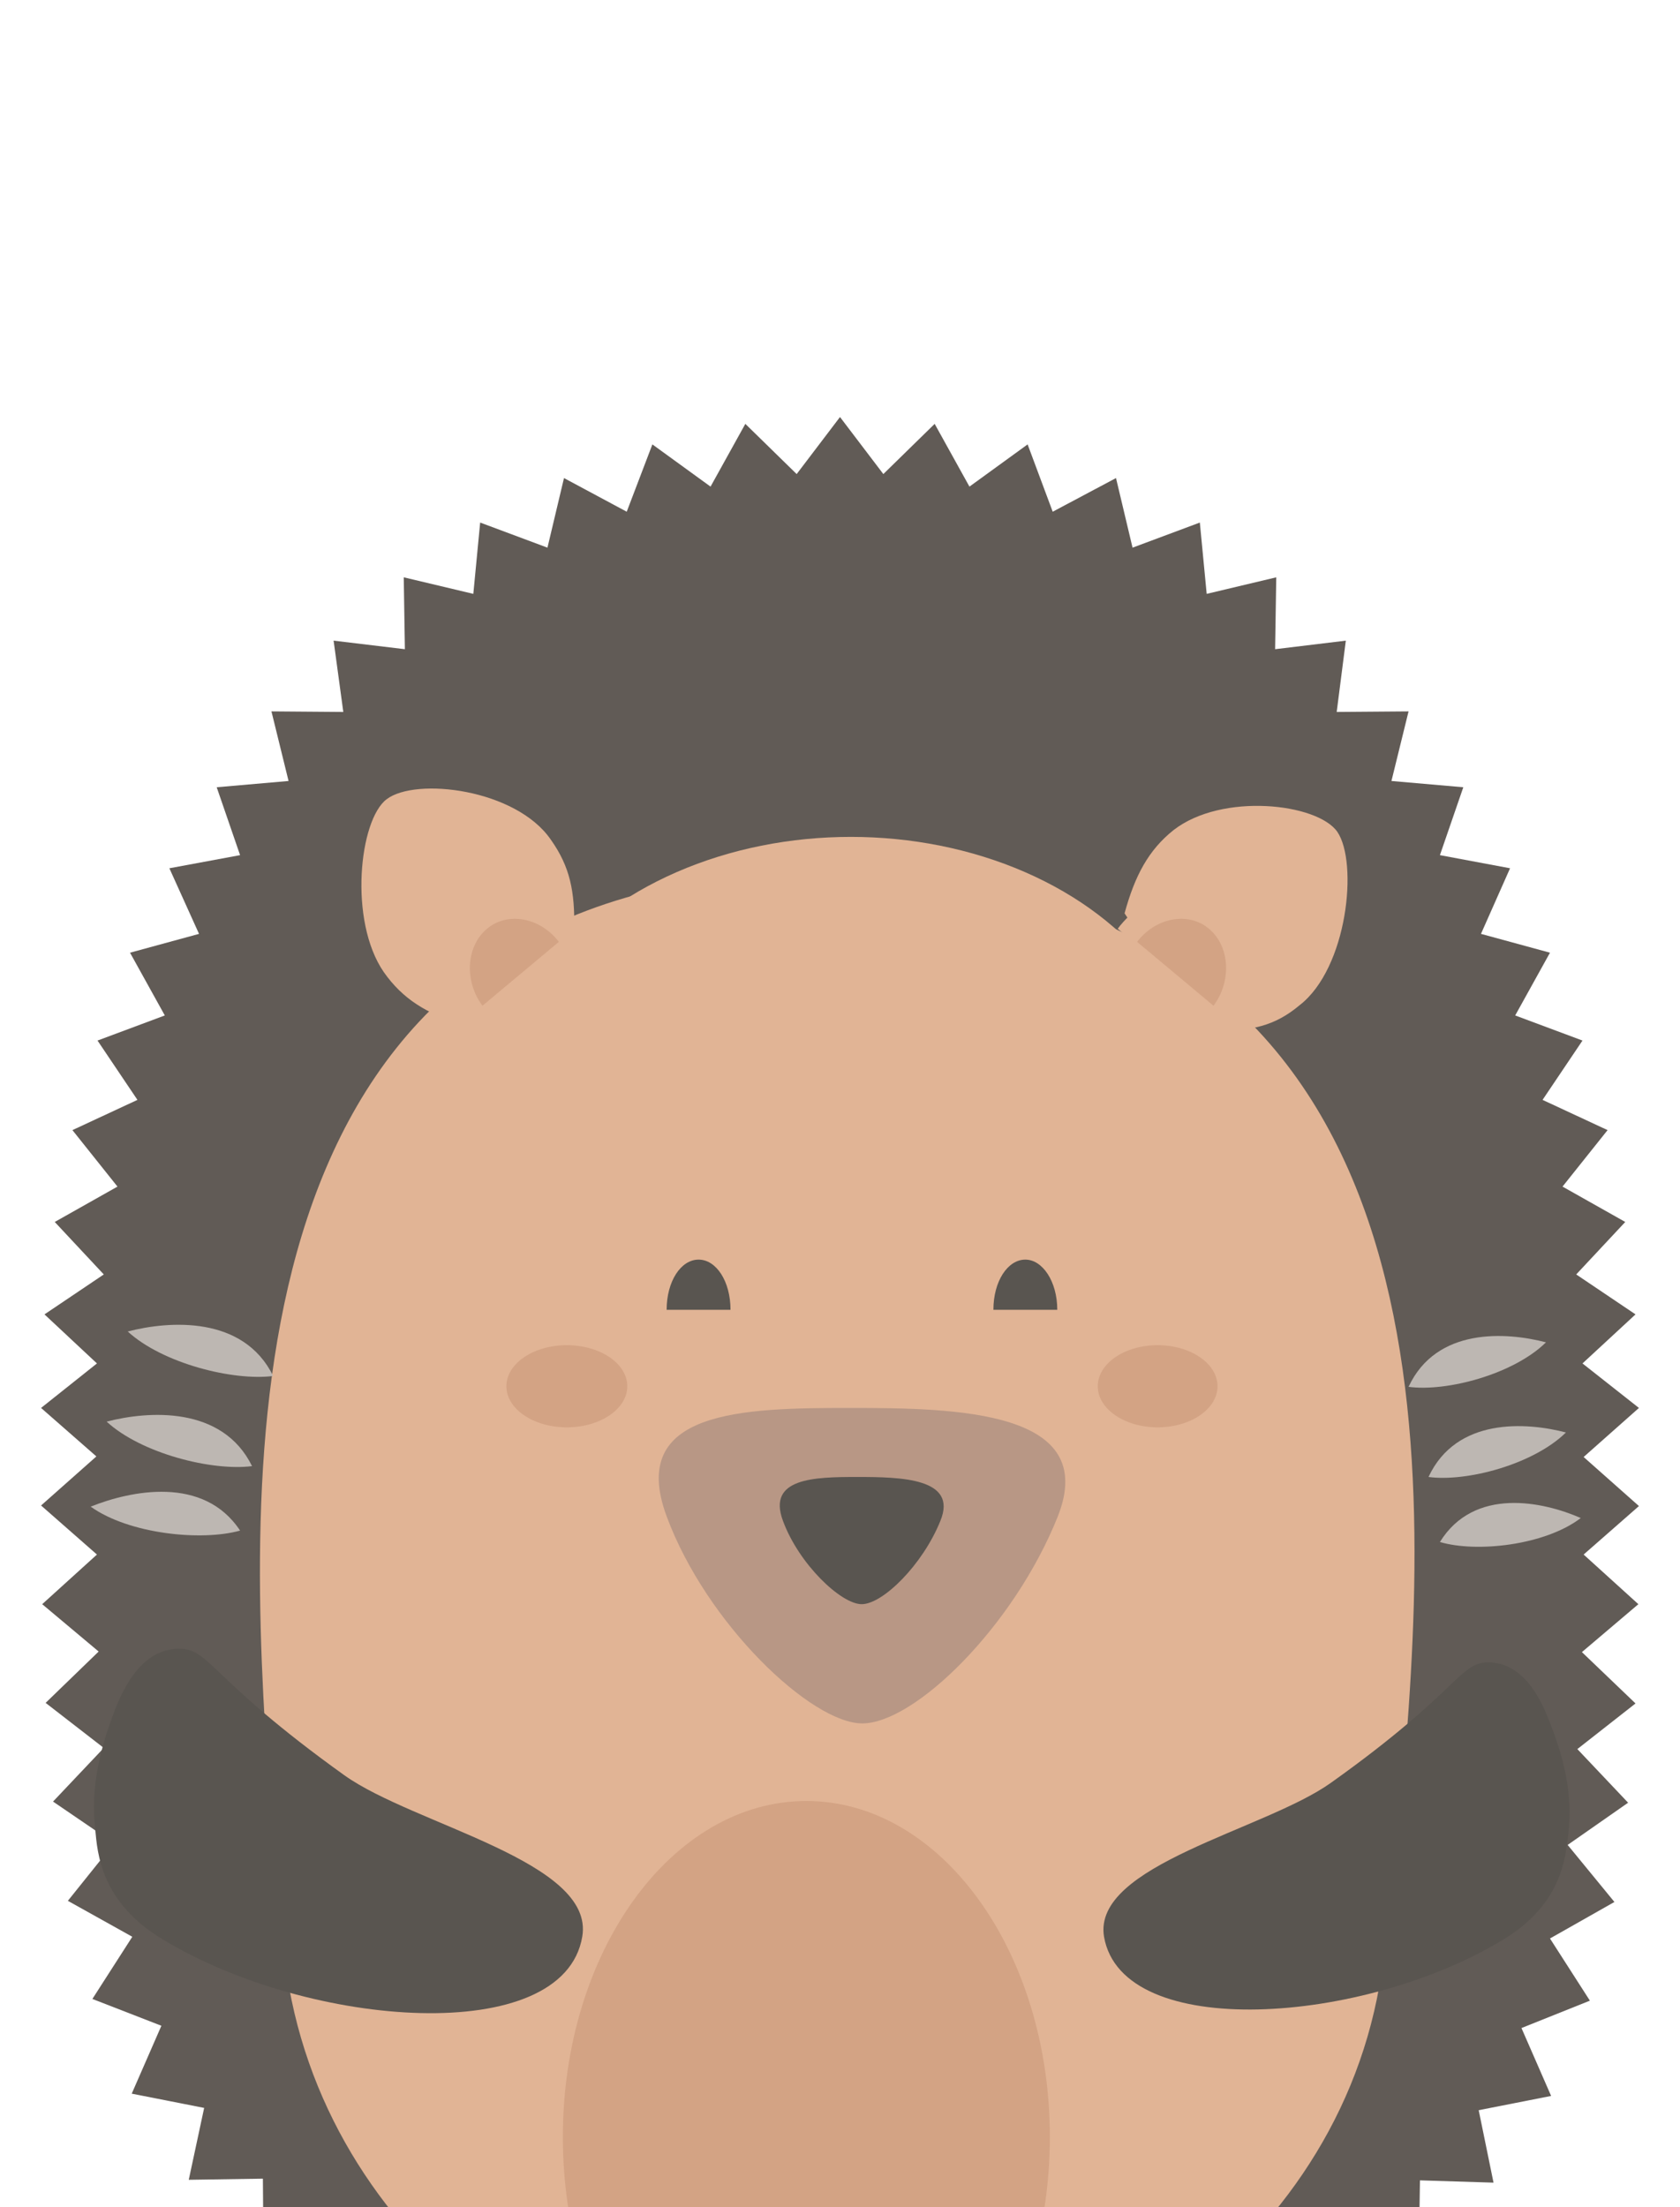 <?xml version="1.0" encoding="utf-8"?>
<!-- Generator: Adobe Illustrator 25.2.1, SVG Export Plug-In . SVG Version: 6.00 Build 0)  -->
<svg version="1.1" id="Capa_1" xmlns="http://www.w3.org/2000/svg" xmlns:xlink="http://www.w3.org/1999/xlink" x="0px" y="0px"
	 viewBox="0 0 294.6 386.9" style="enable-background:new 0 0 294.6 386.9;" xml:space="preserve">
<style type="text/css">
	.st0{clip-path:url(#SVGID_2_);}
	.st1{fill:#615B56;}
	.st2{opacity:0.11;}
	.st3{clip-path:url(#SVGID_4_);fill:#C09980;}
	.st4{fill:#E1B495;}
	.st5{fill:#595550;}
	.st6{fill:#6B4825;}
	.st7{fill:#B89785;}
	.st8{opacity:0.2;fill:#9F6042;}
	.st9{fill:#BDB7B2;}
</style>
<g>
	<defs>
		<rect id="SVGID_1_" width="294.6" height="386.9"/>
	</defs>
	<clipPath id="SVGID_2_">
		<use xlink:href="#SVGID_1_"  style="overflow:visible;"/>
	</clipPath>
	<g class="st0">
		<g>
			<polygon class="st1" points="287.4,246.8 277.7,255.4 287.4,264 277.7,272.5 287.3,281.2 277.4,289.6 286.8,298.6 276.6,306.6 
				285.5,316 274.9,323.4 283.1,333.4 271.8,339.8 278.8,350.7 266.8,355.5 272,367.4 259.3,369.9 261.9,382.6 249,382.2 
				248.8,395.2 236.2,392.1 233.4,404.7 221.6,399.4 216.8,411.4 205.8,404.5 199.6,415.8 189.4,407.8 182.2,418.6 172.7,409.7 
				164.7,420 155.8,410.6 147.3,420.4 138.8,410.6 129.9,420 122,409.7 112.5,418.5 105.3,407.7 95.1,415.7 89,404.3 78,411.2 
				73.3,399.2 61.4,404.4 58.7,391.8 46.2,394.8 46.1,381.9 33.1,382.1 35.8,369.5 23.1,367 28.3,355.1 16.2,350.4 23.2,339.5 
				11.9,333.2 20,323.1 9.3,315.8 18.2,306.4 8,298.5 17.3,289.5 7.4,281.2 17,272.5 7.2,263.9 16.9,255.3 7.2,246.8 17,239 
				7.8,230.4 18.2,223.4 9.6,214.2 20.6,208 12.7,198.1 24.1,192.8 17.1,182.4 28.9,178 22.8,167 34.9,163.7 29.7,152.2 42.1,149.9 
				38,138 50.6,136.9 47.6,124.7 60.2,124.8 58.5,112.3 71,113.8 70.8,101.2 83,104.1 84.2,91.6 96,96 98.9,83.8 109.9,89.7 
				114.4,77.9 124.6,85.3 130.7,74.3 139.7,83.1 147.3,73.1 154.9,83.1 163.9,74.3 170,85.3 180.2,77.9 184.6,89.7 195.7,83.8 
				198.6,96 210.4,91.6 211.6,104.1 223.8,101.2 223.6,113.8 236,112.3 234.4,124.8 247,124.7 244,136.9 256.6,138 252.5,149.9 
				264.8,152.2 259.7,163.7 271.8,167 265.7,178 277.5,182.4 270.5,192.8 281.9,198.1 274,208 285,214.2 276.4,223.4 286.8,230.4 
				277.5,239 			"/>
		</g>
		<g class="st2">
			<defs>
				<rect id="SVGID_3_" x="125.5" y="326.5" class="st2" width="58.9" height="33.1"/>
			</defs>
			<clipPath id="SVGID_4_">
				<use xlink:href="#SVGID_3_"  style="overflow:visible;"/>
			</clipPath>
			<path class="st3" d="M184.4,344.3L184.4,344.3c-2.6,4-11.6,15.3-29.5,15.3h-0.2c-16.9-0.1-26.8-11.8-29.3-15.2
				c0.6-3.4,1.1-7,1.5-10.8c0.2-2.3,0.5-4.5,0.7-6.8c8.3,2,17.2,3.2,26.8,3.3h0.3c9.9-0.1,19-1.4,27.4-3.6c0.2,2.3,0.5,4.6,0.7,6.7
				C183.3,337.2,183.8,340.9,184.4,344.3"/>
		</g>
		<path class="st4" d="M147.2,152.9C45,151.1,42.9,242.9,46.5,303.1c-6.8-14.3-27.6-10.3-26.3,12.1c1.3,21.6,30.4,33.3,30.1,30.8
			c7.6,49.6,55.3,79,92.6,79.6c0.3,0,0.5,0,0.8,0l4.4-272.8C147.8,152.9,147.5,152.9,147.2,152.9"/>
		<path class="st4" d="M144.2,153.1c106.5,0,107.1,91.8,102.4,152c7.3-14.2,28.9-9.8,27.1,12.6c-1.7,21.6-32.2,32.8-31.8,30.3
			c-8.7,49.5-58.8,78-97.7,78c-0.2,0-0.5,0-0.8,0V153.1C143.7,153.1,144,153.1,144.2,153.1"/>
		<path class="st5" d="M60.4,311.2c12.2,8.7,44,15.1,41.7,28.3c-3.3,19.4-47.7,16.1-73.5,0.5c-11-6.6-11.5-15.2-11.9-19.3
			c-0.9-7.6,1-14.6,3.5-21.1c1.6-4,4.7-10.4,11-10.6C36.9,288.9,36.4,294,60.4,311.2z"/>
		<g>
			<defs>
				<rect id="SVGID_5_" x="27.2" y="134.9" width="98.2" height="87.7"/>
			</defs>
			<clipPath id="SVGID_6_">
				<use xlink:href="#SVGID_5_"  style="overflow:visible;"/>
			</clipPath>
		</g>
		<g>
			<defs>
				<rect id="SVGID_7_" x="164.3" y="134.9" width="98.2" height="87.7"/>
			</defs>
			<clipPath id="SVGID_8_">
				<use xlink:href="#SVGID_7_"  style="overflow:visible;"/>
			</clipPath>
		</g>
		<path class="st6" d="M178.4,147.7"/>
		<path class="st6" d="M117.1,150.2"/>
		<g>
			<path class="st4" d="M100.7,162.9c-5.7,5.9-12.3,11.6-19.6,16.7c-6.3-1.9-10.5-4.5-13.8-9.2c-6.2-9-4.3-26.7,0.5-30.3
				c5.1-3.9,22.7-1.8,28.8,7.1C100,152,100.8,156.3,100.7,162.9z"/>
		</g>
		<g>
			<path class="st4" d="M213.2,180.7c-5.7-6-11-12.9-16-20.6c1.8-6.6,4.2-11.1,8.6-14.6c8.5-6.6,25.2-4.7,28.7,0.3
				c3.7,5.4,1.8,23.9-6.6,30.4C223.5,179.9,219.4,180.7,213.2,180.7z"/>
		</g>
		<path class="st4" d="M81,180.5c-5.1-6.8-4.6-16.5,1.2-21.4c5.9-4.9,14.9-3.1,20,3.7L81,180.5z"/>
		<path class="st4" d="M217.2,180.5c5.1-6.8,4.6-16.5-1.2-21.4c-5.9-4.9-14.9-3.1-20,3.7L217.2,180.5z"/>
		<g>
			<path class="st7" d="M149.1,246.8c-18.9,0-39.1,0.4-32.2,19c7,18.9,25.4,36.3,34.3,36.3c9.2,0,26.6-17,34.3-36.3
				C192.8,247.3,168,246.8,149.1,246.8z"/>
		</g>
		<g>
			<path class="st5" d="M150.3,258.9c-7.6,0-15.8,0.2-13,7.7c2.8,7.6,10.2,14.6,13.8,14.6c3.7,0,10.7-6.9,13.8-14.6
				C168,259.1,158,258.9,150.3,258.9z"/>
		</g>
		<ellipse class="st4" cx="149.2" cy="192.8" rx="61.1" ry="46.1"/>
		<path class="st8" d="M84.6,176.3c-3.2-4.3-2.9-10.4,0.8-13.5c3.7-3.1,9.4-1.9,12.6,2.3L84.6,176.3z"/>
		<path class="st8" d="M212.8,176.3c3.2-4.3,2.9-10.4-0.8-13.5c-3.7-3.1-9.4-1.9-12.6,2.3L212.8,176.3z"/>
		<path class="st9" d="M15.9,264.1c6.7,4.8,19.4,6.1,26.2,4.2C35.7,258.6,22.9,261.3,15.9,264.1z"/>
		<path class="st9" d="M18.7,249.2c6.1,5.6,18.5,8.7,25.5,7.8C39,246.4,26,247.3,18.7,249.2z"/>
		<path class="st9" d="M22.4,233.4c6.1,5.6,18.5,8.7,25.5,7.8C42.7,230.6,29.7,231.5,22.4,233.4z"/>
		<path class="st9" d="M277.2,266.1c-6.3,4.8-18.3,6.1-24.7,4.2C258.5,260.6,270.6,263.2,277.2,266.1z"/>
		<path class="st9" d="M274.6,251.1c-5.7,5.6-17.4,8.7-24.1,7.8C255.4,248.4,267.7,249.3,274.6,251.1z"/>
		<path class="st9" d="M271.1,235.3c-5.7,5.6-17.4,8.7-24.1,7.8C251.9,232.6,264.2,233.5,271.1,235.3z"/>
		<g>
			<ellipse class="st8" cx="99.4" cy="243" rx="10.6" ry="7.2"/>
			<ellipse class="st8" cx="203" cy="243" rx="10.5" ry="7.2"/>
		</g>
		<g>
			<path class="st5" d="M122.5,220.8c-3.1,0-5.6,3.8-5.6,8.8h11.2C128.1,224.6,125.6,220.8,122.5,220.8z"/>
			<path class="st5" d="M179.8,220.8c-3.1,0-5.6,3.8-5.6,8.8h11.2C185.4,224.6,182.8,220.8,179.8,220.8z"/>
		</g>
		<path class="st8" d="M184.1,374.6c0,32.5-19.1,58.9-42.7,58.9c-23.6,0-42.7-26.4-42.7-58.9c0-32.5,19.1-58.9,42.7-58.9
			C165,315.7,184.1,342.1,184.1,374.6z"/>
		<path class="st5" d="M233.4,312.5c-11.6,8.3-41.9,14.4-39.8,27c3.2,18.4,45.5,15.4,70,0.5c10.4-6.3,10.9-14.5,11.4-18.4
			c0.9-7.2-0.9-13.9-3.4-20.1c-1.5-3.9-4.5-9.9-10.4-10.1C255.8,291.3,256.3,296.2,233.4,312.5z"/>
	</g>
</g>
</svg>
